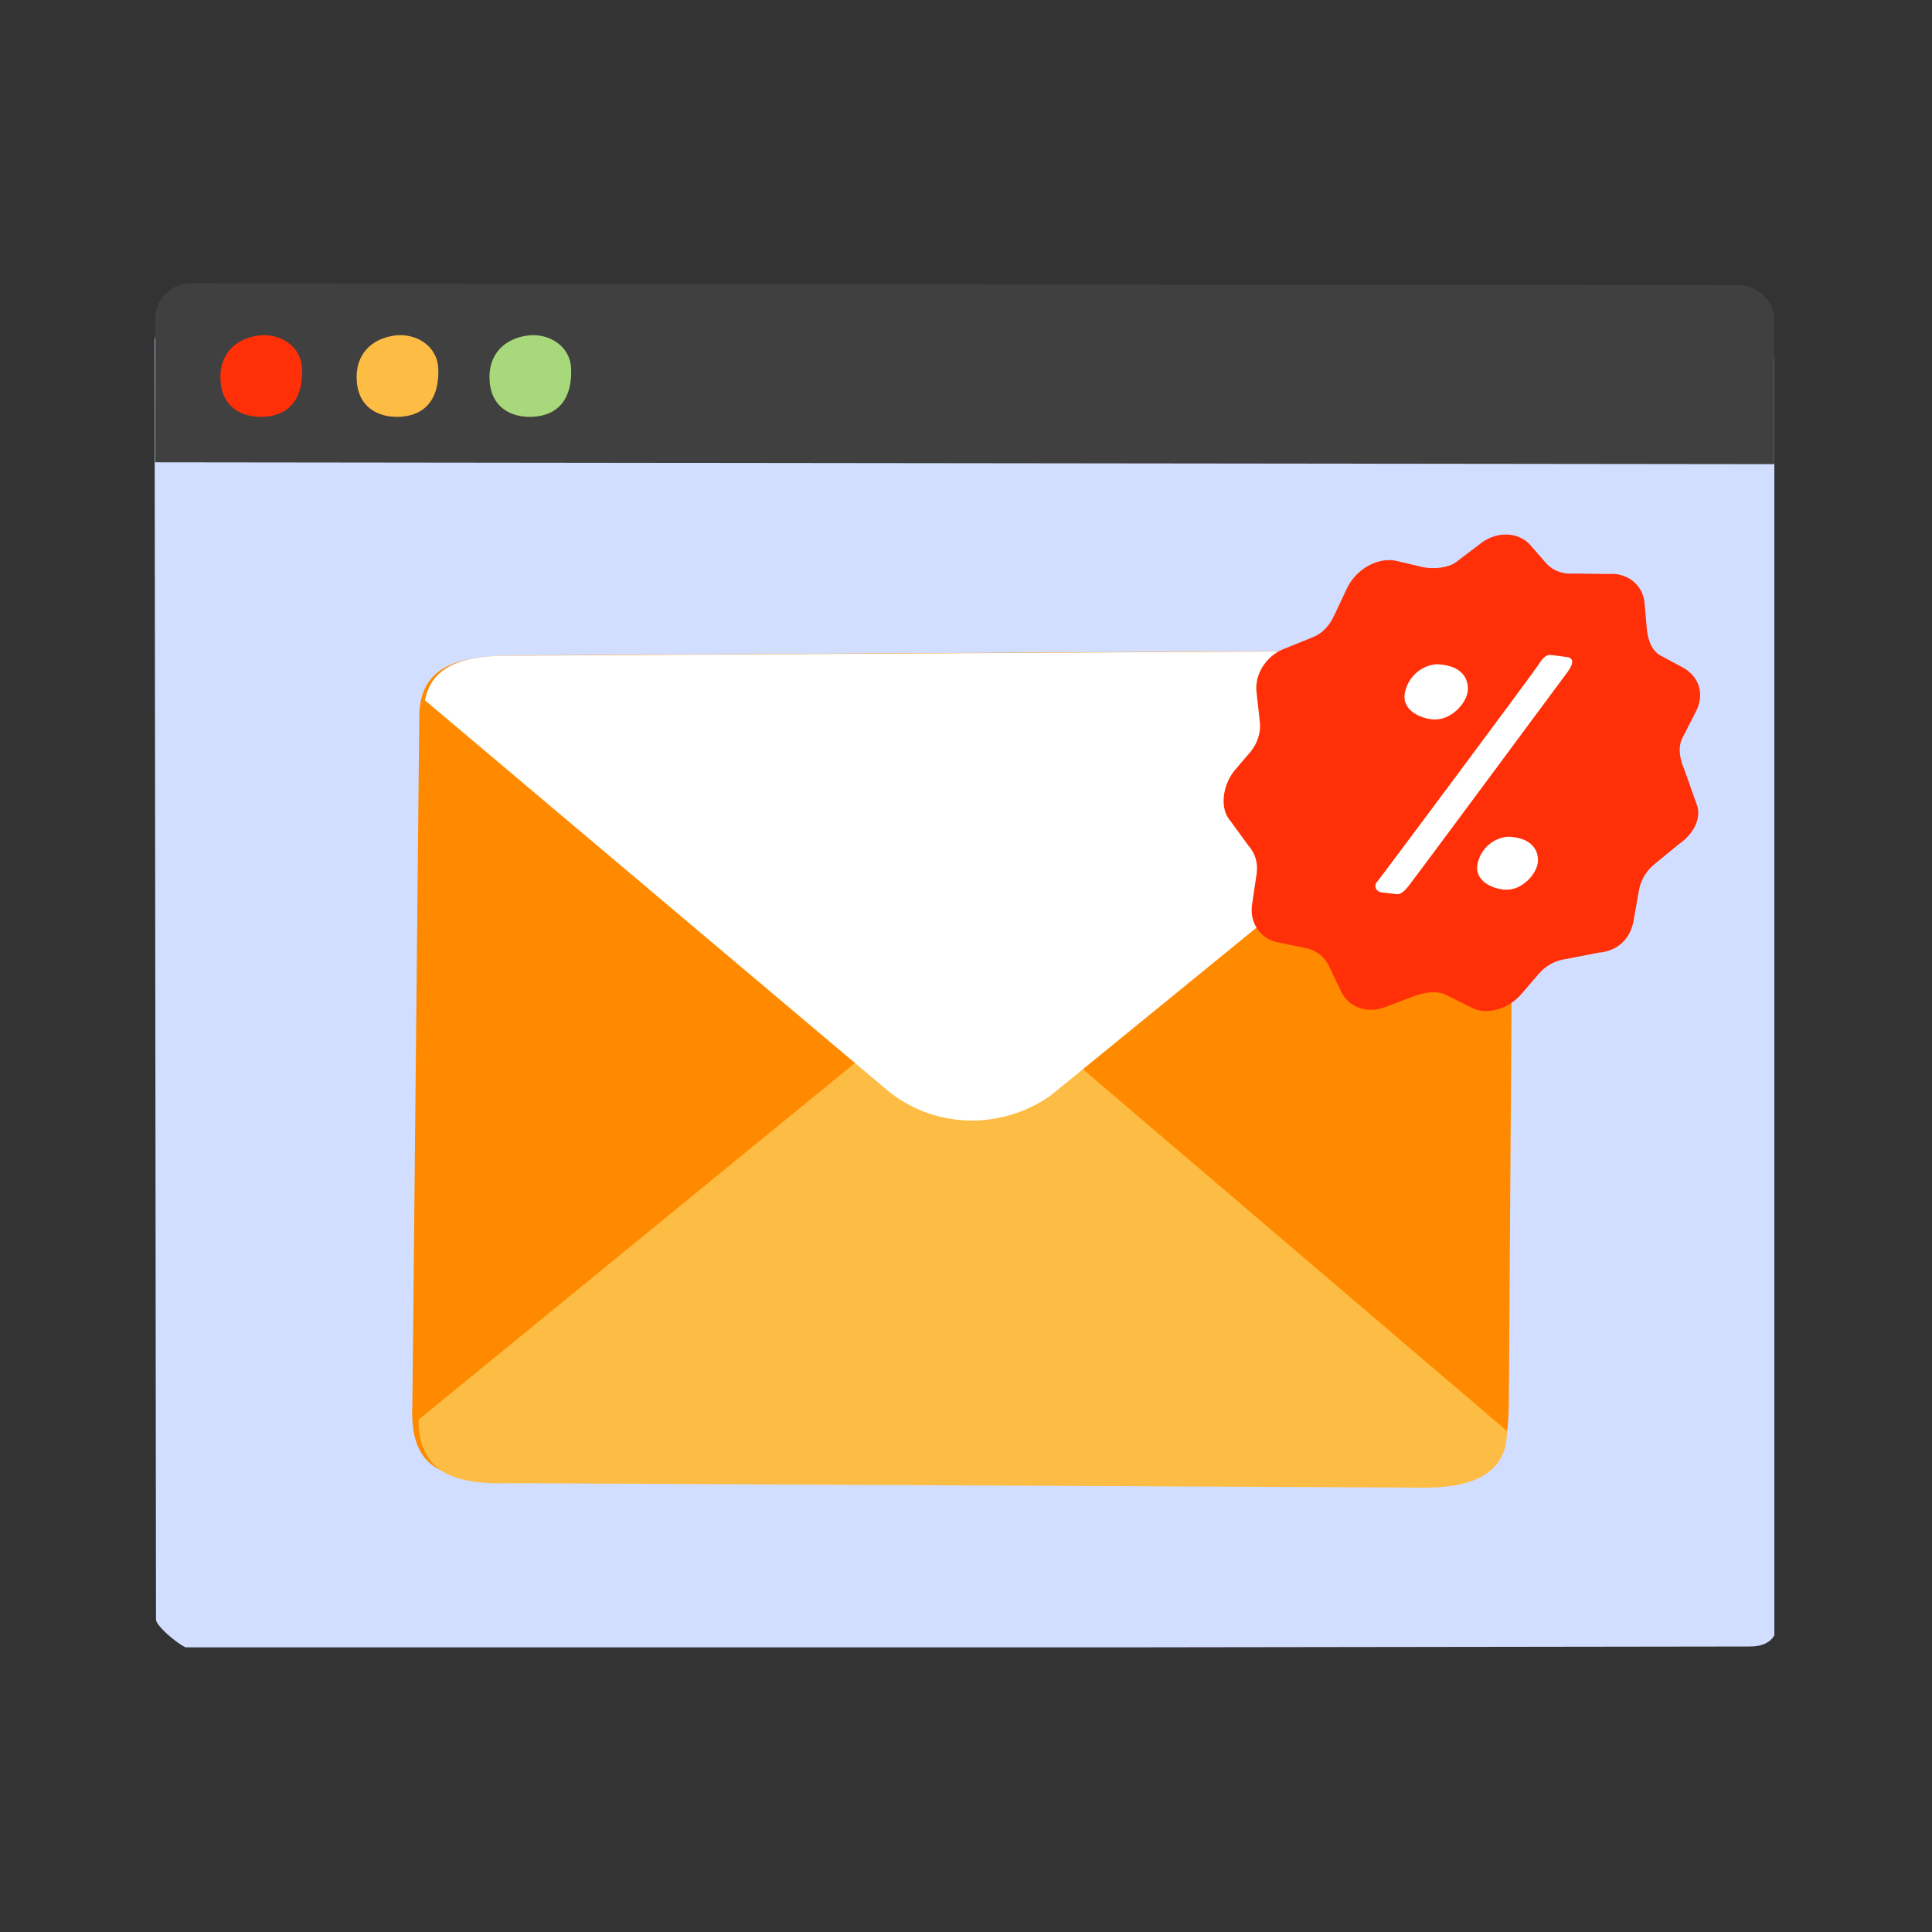 <svg width="300" height="300" viewBox="0 0 300 300" fill="none" xmlns="http://www.w3.org/2000/svg">
<rect x="0" y="0" width="300" height="300" fill="#333333" stroke="none"/>
<g clip-path="url(#clip0_3045_11987)">
<path d="M271.612 255.669L29.461 256C28.371 256 24.224 252.551 24.224 251.495L24 52.926C24 51.86 24.887 51 25.977 51L269.742 51.559C273.055 51.559 275.738 54.159 275.738 57.369L275.973 251.205C276.261 254.581 274.231 255.71 271.612 255.658V255.669Z" fill="#D2DEFF"/>
<path d="M275.488 72.075L24.085 71.787V49.515C24.085 46.464 26.549 44 29.6 44L269.984 44.288C273.024 44.288 275.499 46.752 275.499 49.803V72.075H275.488Z" fill="#404040"/>
<path d="M40.267 52.085C36.672 52.512 33.877 54.933 34.261 59.339C34.645 63.744 38.315 65.077 41.611 64.661C45.227 64.203 47.083 61.536 46.901 57.227C46.752 53.632 43.371 51.723 40.256 52.085H40.267Z" fill="#FF3008"/>
<path d="M61.419 52.085C57.824 52.512 55.029 54.933 55.413 59.339C55.797 63.744 59.467 65.077 62.763 64.661C66.379 64.203 68.235 61.536 68.053 57.227C67.904 53.632 64.523 51.723 61.408 52.085H61.419Z" fill="#FDBC43"/>
<path d="M82.048 52.085C78.453 52.512 75.659 54.933 76.043 59.339C76.427 63.744 80.096 65.077 83.392 64.661C87.008 64.203 88.864 61.536 88.683 57.227C88.533 53.632 85.152 51.723 82.037 52.085H82.048Z" fill="#A7D87C"/>
<path d="M65.113 110.653L64.034 218.053C63.608 226.486 67.191 229.576 75.662 229.576L223.889 230C232.16 230 234.145 226.592 234.292 218.345L234.998 111.807C235.144 103.533 228.71 100.961 220.399 101L80.551 101.769C72.505 101.809 65.526 102.645 65.113 110.653Z" fill="#FF8A00"/>
<path d="M137.691 161.03L65 220.442C64.987 229.24 71.341 230.56 79.814 230.307L221.397 231C226.639 230.973 234.066 229.894 234 222.202L163.334 161.923C156.119 155.711 145.515 155.338 137.678 161.03H137.691Z" fill="#FDBC43"/>
<path d="M163.297 169.989L236 110.689C235.575 102.596 228.383 100.726 221.417 101.031L81.846 101.8C76.582 101.827 67.343 101.243 66 108.752L137.547 169.1C144.792 175.283 155.44 175.654 163.31 169.989H163.297Z" fill="white"/>
<path d="M248.433 147.89L243.193 148.914C241.561 149.101 239.987 149.966 238.87 151.293L236.279 154.308C234.347 156.615 230.94 157.726 228.564 156.486L224.584 154.51C223.21 153.789 221.192 154.063 219.603 154.668L215.036 156.399C212.288 157.438 209.425 156.414 208.265 153.99L206.333 149.952C205.66 148.553 204.4 147.572 202.84 147.241L198.36 146.318C195.668 145.769 193.994 143.274 194.423 140.433L195.124 135.717C195.368 134.073 194.924 132.5 193.893 131.361L191.116 127.553C189.327 125.577 189.814 122.001 191.689 119.65L194.208 116.707C195.296 115.352 195.812 113.679 195.625 112.078L195.11 107.491C194.795 104.722 196.57 101.895 199.304 100.785L203.842 98.953C205.417 98.318 206.447 97.107 207.177 95.564L209.267 91.121C210.799 88.237 213.948 86.564 216.668 87.054L220.977 88.078C222.551 88.352 224.713 88.28 226.116 87.27L230.124 84.227C232.557 82.482 235.692 82.612 237.539 84.53L240.159 87.544C241.218 88.655 242.764 89.203 244.396 89.059L249.764 89.131C252.598 88.886 254.96 90.674 255.347 93.429L255.747 97.943C255.962 99.53 256.506 101.03 257.852 101.794L261.344 103.669C263.678 104.982 264.694 107.477 263.492 110.188L261.173 114.731C260.486 116.289 260.929 118.106 261.559 119.534L263.391 124.712C264.479 127.178 262.576 129.847 260.758 131.029L257.122 134.015C255.733 135.053 254.788 136.582 254.502 138.212L253.672 142.928C253.171 145.769 251.253 147.601 248.418 147.918L248.433 147.89Z" fill="#FF3008"/>
<path d="M223.542 103.157C221.511 103 218.826 104.506 218.173 107.46C217.52 110.401 220.801 111.649 222.718 111.72C225.459 111.806 227.845 109.038 227.93 107.131C228.016 105.209 226.837 103.416 223.542 103.172V103.157Z" fill="white"/>
<path d="M234.605 129.936C232.659 129.792 230.075 131.241 229.45 134.067C228.825 136.892 231.964 138.097 233.81 138.154C236.437 138.24 238.724 135.587 238.809 133.751C238.894 131.915 237.758 130.194 234.591 129.95L234.605 129.936Z" fill="white"/>
<path d="M240.926 101.723C240.145 101.594 239.662 102.01 238.852 103.272C238.043 104.534 214.353 136.347 213.87 136.878C213.231 137.566 213.699 138.484 214.537 138.57L216.866 138.843C217.364 138.9 217.861 138.613 218.585 137.753C219.309 136.892 242.971 104.936 243.468 104.262C244.107 103.401 244.619 102.182 243.312 102.024C242.005 101.867 240.94 101.709 240.94 101.709L240.926 101.723Z" fill="white"/>
</g>
<defs>
<clipPath id="clip0_3045_11987">
<rect width="251.52" height="211.797" fill="white" transform="translate(24 44)"/>
</clipPath>
</defs>
</svg>
